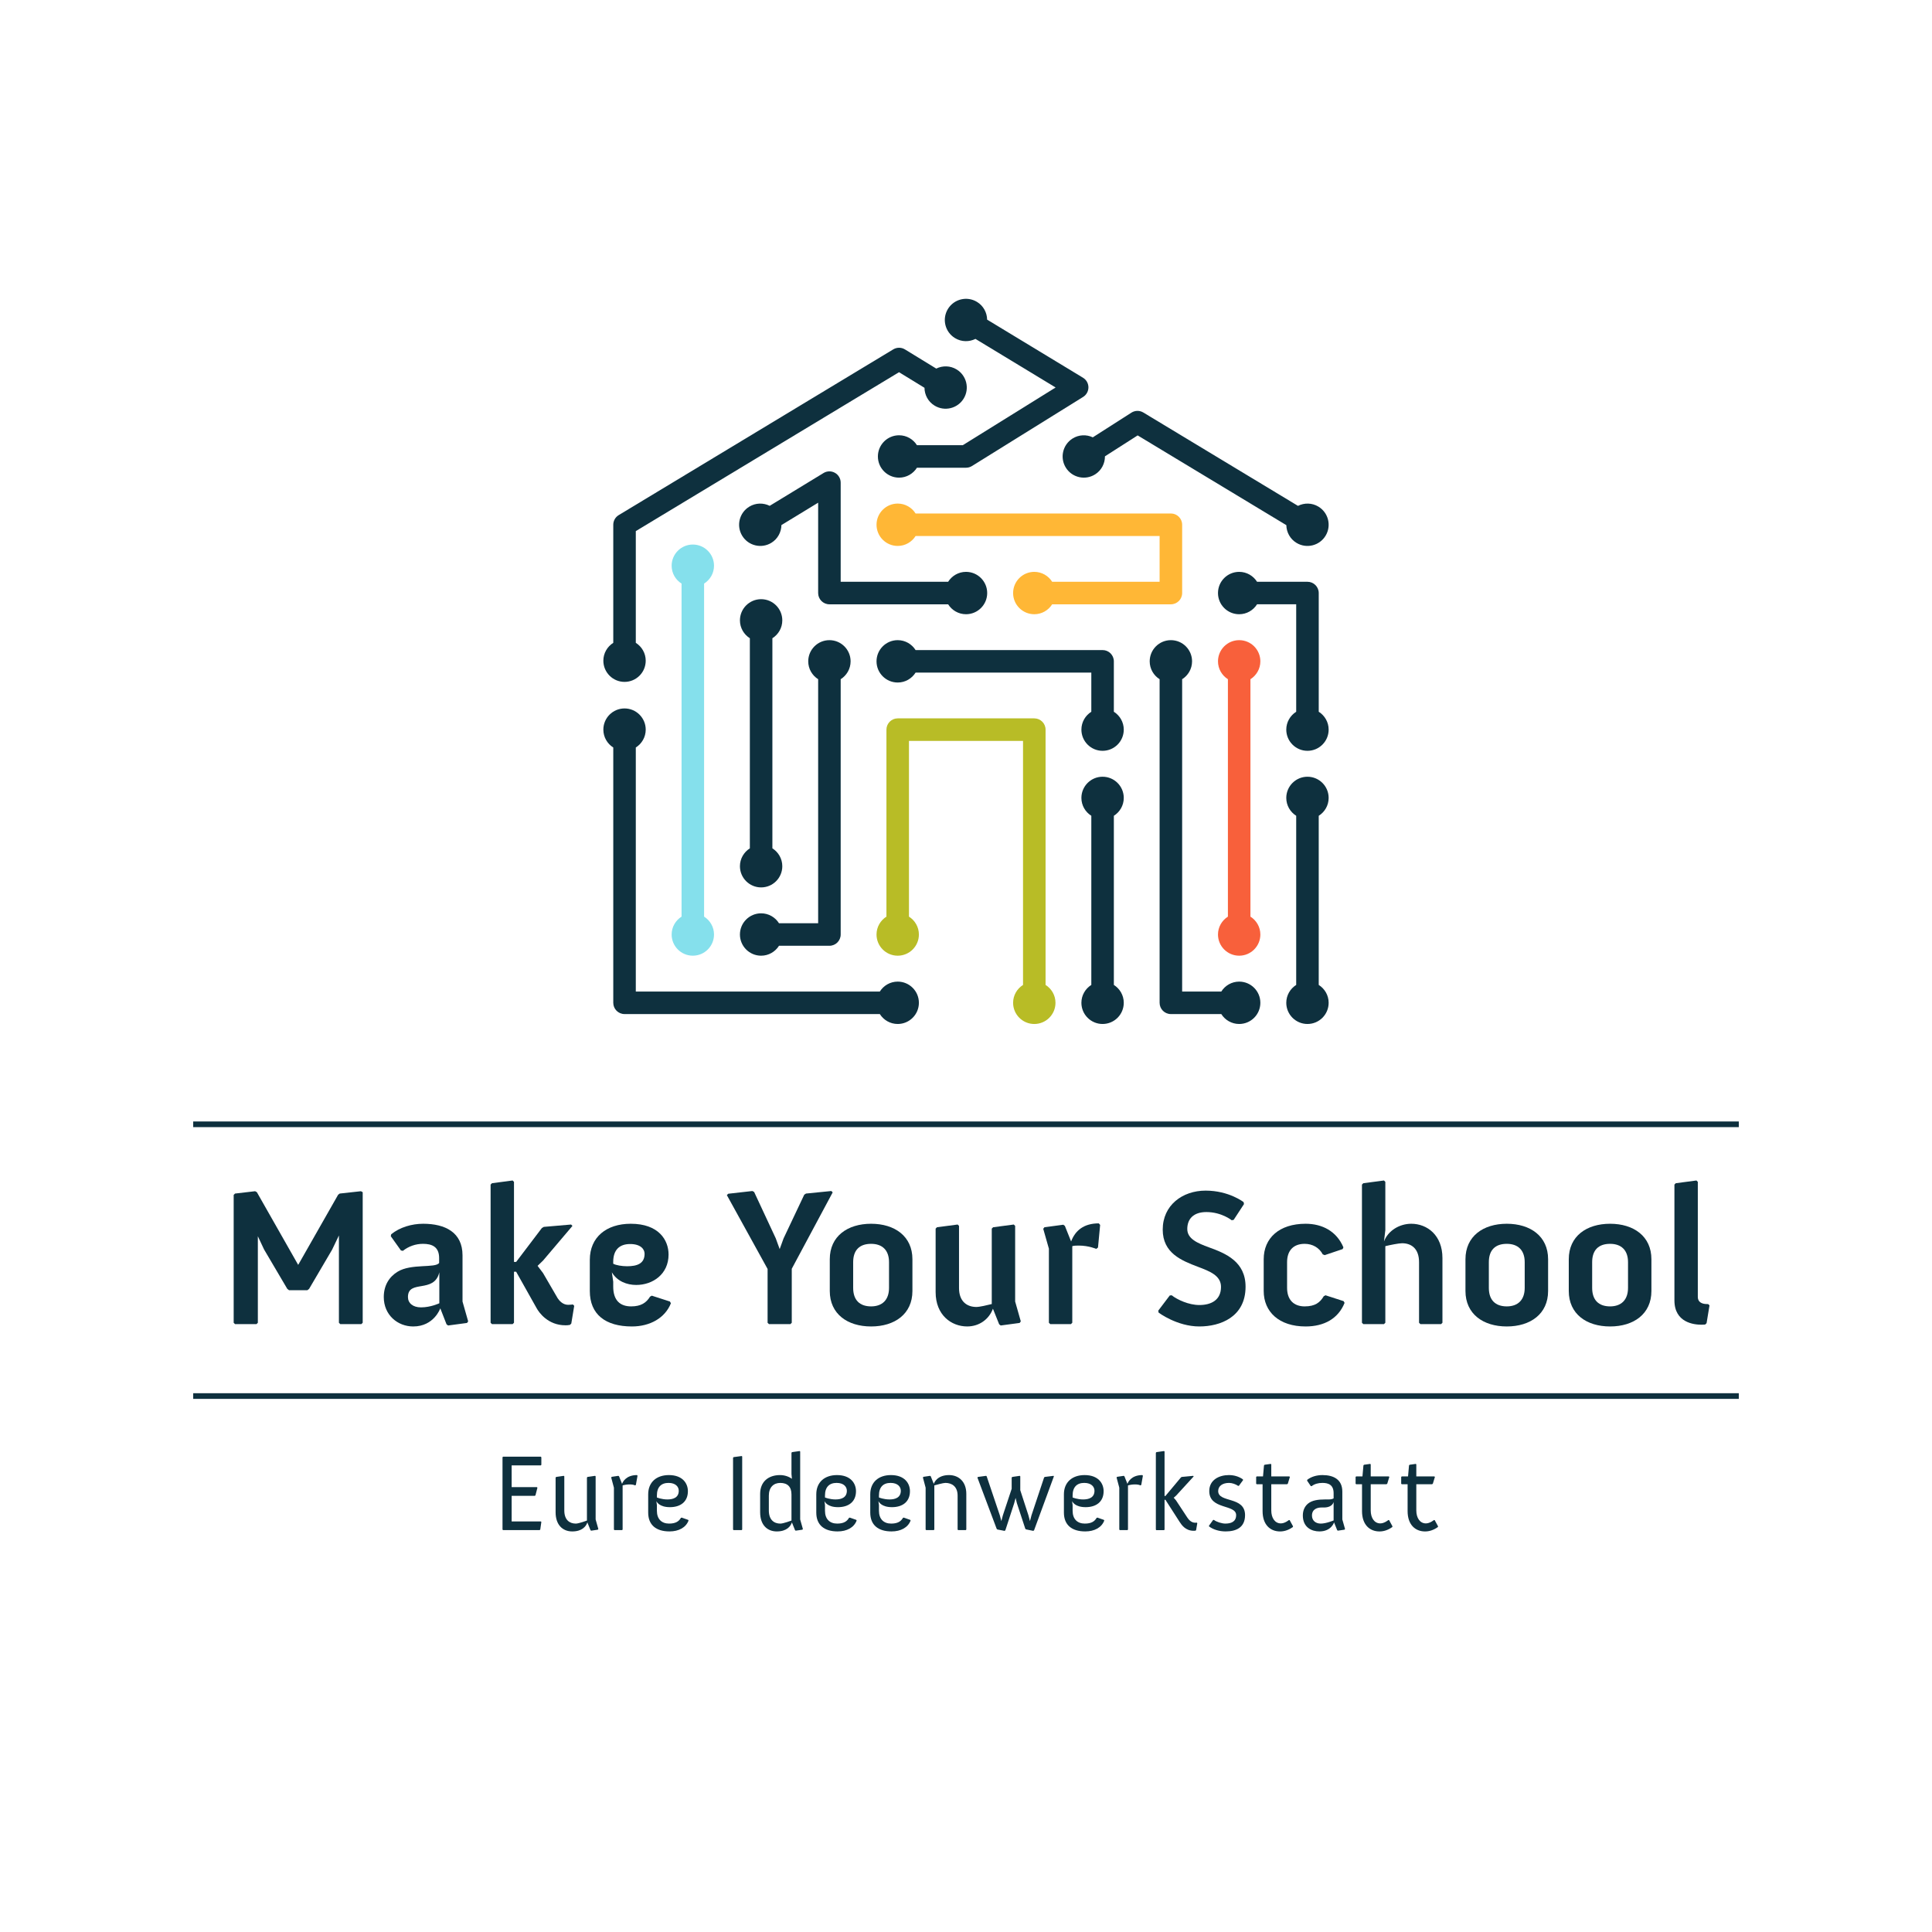 <svg viewBox="0 0 266 266" fill="none" xmlns="http://www.w3.org/2000/svg">
<path d="M32.173 164.518L32.361 164.33L35.125 164.008L35.367 164.143L41.055 174.151L46.556 164.491L46.771 164.33L49.695 164.008L49.937 164.143V182.12L49.749 182.308H46.851L46.663 182.12V170.099L45.724 172.058L42.558 177.451L42.316 177.639H39.794L39.553 177.451L36.359 172.031L35.501 170.206V182.12L35.313 182.308H32.361L32.173 182.12V164.518Z" fill="#0E303E"/>
<path d="M54.745 175.089C56.623 173.935 59.95 174.634 60.46 173.882V173.211C60.46 171.628 59.44 171.252 58.233 171.252C57.213 171.252 56.247 171.601 55.469 172.218L55.201 172.165L53.805 170.206L53.859 169.937C55.04 168.971 56.703 168.488 58.26 168.488C61.292 168.488 63.68 169.67 63.68 172.836V179.195L64.458 181.932L64.297 182.146L61.694 182.495L61.48 182.334L60.621 180.134C60.621 180.134 59.762 182.629 56.891 182.629C54.745 182.629 52.839 181.047 52.839 178.578C52.839 176.994 53.564 175.814 54.745 175.089ZM57.965 180C59.306 180 60.487 179.436 60.487 179.436V175.17C59.789 178.148 56.167 176.109 56.167 178.578C56.167 179.41 56.838 180 57.965 180Z" fill="#0E303E"/>
<path d="M67.547 163.095L67.735 162.907L70.579 162.531L70.767 162.719V173.747H71.062L74.604 169.078L74.873 168.918L78.629 168.595L78.817 168.783L74.765 173.559L74.014 174.284L74.765 175.276L76.778 178.739C76.992 179.06 77.475 179.65 78.227 179.65C78.576 179.65 78.871 179.597 78.871 179.597L79.059 179.785L78.656 182.226L78.468 182.414C78.146 182.468 78.066 182.468 77.851 182.468C75.436 182.468 74.202 180.697 73.88 180.107L71.062 175.089H70.767V182.119L70.579 182.307H67.735L67.547 182.119V163.095Z" fill="#0E303E"/>
<path d="M81.207 173.452C81.207 170.34 83.488 168.488 86.842 168.488C90.68 168.488 92.049 170.716 92.049 172.728C92.049 175.412 89.901 176.914 87.594 176.914C86.306 176.914 84.964 176.404 84.24 175.17L84.428 176.458V177.129C84.428 179.061 85.394 179.865 86.897 179.865C88.265 179.865 88.989 179.356 89.499 178.524L89.74 178.39L92.236 179.195L92.37 179.436C91.565 181.475 89.472 182.629 87.004 182.629C83.354 182.629 81.207 180.966 81.207 177.746V173.452ZM86.333 174.338C87.701 174.338 88.748 173.989 88.748 172.62C88.748 171.95 88.157 171.279 86.762 171.279C85.286 171.279 84.428 172.084 84.428 173.747V173.989C84.803 174.204 85.635 174.338 86.333 174.338Z" fill="#0E303E"/>
<path d="M105.683 174.713L100.075 164.544L100.263 164.356L103.59 163.98L103.832 164.114L106.81 170.501L107.347 171.977L107.884 170.501L110.728 164.49L110.969 164.33L114.458 163.98L114.645 164.168L109.011 174.687V182.12L108.823 182.307H105.871L105.683 182.12V174.713Z" fill="#0E303E"/>
<path d="M114.245 173.372C114.245 170.206 116.687 168.488 119.934 168.488C123.181 168.488 125.623 170.206 125.623 173.372V177.746C125.623 180.912 123.181 182.629 119.934 182.629C116.687 182.629 114.245 180.912 114.245 177.746V173.372ZM119.934 179.865C121.464 179.865 122.402 178.98 122.402 177.317V173.775C122.402 172.111 121.464 171.252 119.934 171.252C118.351 171.252 117.465 172.111 117.465 173.775V177.317C117.465 178.98 118.351 179.865 119.934 179.865Z" fill="#0E303E"/>
<path d="M128.819 169.157L129.007 168.969L131.851 168.594L132.039 168.782V177.342C132.039 179.193 133.139 179.944 134.427 179.944C134.884 179.944 135.904 179.703 136.547 179.542V169.157L136.735 168.969L139.579 168.594L139.767 168.782V179.193L140.545 181.93L140.385 182.144L137.781 182.494L137.567 182.332L136.708 180.186C136.145 181.689 134.776 182.627 133.166 182.627C130.966 182.627 128.819 181.045 128.819 177.905V169.157Z" fill="#0E303E"/>
<path d="M144.413 171.921L143.634 169.184L143.796 168.97L146.398 168.621L146.613 168.782L147.472 170.929C148.035 169.426 149.216 168.434 151.283 168.434L151.469 168.648L151.174 171.76L150.933 171.948C150.933 171.948 149.887 171.493 148.545 171.493C148.25 171.493 147.874 171.493 147.633 171.572V182.118L147.445 182.306H144.6L144.413 182.118V171.921Z" fill="#0E303E"/>
<path d="M159.468 180.456L161.052 178.363L161.319 178.335C162.098 178.953 163.681 179.677 165.13 179.677C166.74 179.677 168.109 179.006 168.109 177.181C168.109 175.625 166.579 175.035 164.942 174.418C162.688 173.559 160.085 172.54 160.085 169.293C160.085 165.938 162.796 163.926 165.988 163.926C169.209 163.926 171.221 165.509 171.221 165.509L171.275 165.778L169.853 167.952L169.584 168.005C169.584 168.005 168.189 166.877 166.096 166.877C164.299 166.877 163.466 167.843 163.466 169.212C163.466 170.581 164.915 171.171 166.445 171.734C168.752 172.566 171.49 173.694 171.49 177.155C171.49 181.341 168.001 182.628 165.13 182.628C162.044 182.628 159.522 180.723 159.522 180.723L159.468 180.456Z" fill="#0E303E"/>
<path d="M173.988 173.372C173.988 170.474 176.107 168.488 179.757 168.488C182.037 168.488 184.023 169.508 184.963 171.735L184.855 171.977L182.387 172.808L182.118 172.701C181.635 171.789 180.722 171.252 179.623 171.252C178.146 171.252 177.207 172.111 177.207 173.775V177.317C177.207 178.98 178.146 179.865 179.623 179.865C181.072 179.865 181.742 179.329 182.252 178.471L182.494 178.336L184.989 179.141L185.123 179.382C184.264 181.53 182.332 182.629 179.757 182.629C176.107 182.629 173.988 180.617 173.988 177.746V173.372Z" fill="#0E303E"/>
<path d="M187.515 163.095L187.703 162.907L190.546 162.531L190.734 162.719V169.373L190.546 170.93C191.11 169.427 192.693 168.488 194.303 168.488C196.504 168.488 198.597 170.071 198.597 173.211V182.119L198.409 182.307H195.564L195.376 182.119V173.775C195.376 171.922 194.33 171.171 193.042 171.171C192.586 171.171 191.378 171.413 190.734 171.573V182.119L190.546 182.307H187.703L187.515 182.119V163.095Z" fill="#0E303E"/>
<path d="M201.767 173.372C201.767 170.206 204.208 168.488 207.455 168.488C210.701 168.488 213.144 170.206 213.144 173.372V177.746C213.144 180.912 210.701 182.629 207.455 182.629C204.208 182.629 201.767 180.912 201.767 177.746V173.372ZM207.455 179.865C208.984 179.865 209.923 178.98 209.923 177.317V173.775C209.923 172.111 208.984 171.252 207.455 171.252C205.872 171.252 204.986 172.111 204.986 173.775V177.317C204.986 178.98 205.872 179.865 207.455 179.865Z" fill="#0E303E"/>
<path d="M215.991 173.372C215.991 170.206 218.432 168.488 221.679 168.488C224.926 168.488 227.368 170.206 227.368 173.372V177.746C227.368 180.912 224.926 182.629 221.679 182.629C218.432 182.629 215.991 180.912 215.991 177.746V173.372ZM221.679 179.865C223.208 179.865 224.148 178.98 224.148 177.317V173.775C224.148 172.111 223.208 171.252 221.679 171.252C220.096 171.252 219.21 172.111 219.21 173.775V177.317C219.21 178.98 220.096 179.865 221.679 179.865Z" fill="#0E303E"/>
<path d="M230.537 163.095L230.724 162.907L233.569 162.531L233.757 162.719V178.577C233.757 179.302 234.374 179.543 234.991 179.543H235.178L235.366 179.731L234.964 182.173L234.776 182.361C234.749 182.361 234.481 182.388 234.266 182.388C233.246 182.388 230.537 182.119 230.537 179.034V163.095Z" fill="#0E303E"/>
<path d="M69.186 200.634L69.261 200.559H74.458L74.533 200.634V201.682L74.458 201.756H70.444V204.752H73.934L73.994 204.827L73.724 205.876L73.634 205.951H70.444V209.47H74.473L74.533 209.545L74.383 210.593L74.293 210.668H69.261L69.186 210.593V200.634Z" fill="#0E303E"/>
<path d="M76.496 203.435L76.571 203.346L77.619 203.195L77.694 203.256V207.959C77.694 209.277 78.428 209.77 79.282 209.77C79.686 209.77 80.81 209.352 80.81 209.352V203.435L80.884 203.346L81.933 203.195L82.008 203.256V209.201L82.382 210.52L82.307 210.61L81.394 210.745L81.303 210.684L80.87 209.606C80.689 210.16 80.136 210.849 78.787 210.849C77.455 210.849 76.496 209.935 76.496 208.213V203.435Z" fill="#0E303E"/>
<path d="M84.525 204.827L84.15 203.42L84.225 203.33L85.139 203.194L85.229 203.255L85.648 204.303C85.708 204.108 86.143 203.09 87.7 203.09L87.775 203.18L87.55 204.438L87.445 204.513C87.236 204.408 86.981 204.378 86.667 204.378C86.337 204.378 86.038 204.423 85.723 204.513V210.593L85.648 210.668H84.6L84.525 210.593V204.827Z" fill="#0E303E"/>
<path d="M89.244 205.741C89.244 204.063 90.397 203.09 92.089 203.09C94.006 203.09 94.71 204.258 94.71 205.307C94.71 206.789 93.662 207.508 92.239 207.508C90.771 207.508 90.412 206.775 90.367 206.669L90.442 207.224V208.003C90.442 209.155 91.101 209.769 92.119 209.769C93.018 209.769 93.467 209.47 93.752 208.976L93.856 208.946L94.755 209.261L94.8 209.351C94.441 210.309 93.452 210.848 92.179 210.848C90.337 210.848 89.244 209.965 89.244 208.257V205.741ZM91.894 206.445C92.718 206.445 93.452 206.175 93.452 205.247C93.452 204.723 93.048 204.168 92.044 204.168C91.026 204.168 90.442 204.752 90.442 205.906V206.175C90.442 206.175 91.086 206.445 91.894 206.445Z" fill="#0E303E"/>
<path d="M100.928 200.708L101.002 200.618L102.111 200.469L102.186 200.528V210.593L102.111 210.668H101.002L100.928 210.593V200.708Z" fill="#0E303E"/>
<path d="M104.657 205.683C104.657 203.99 105.811 203.091 107.383 203.091C107.997 203.091 108.567 203.271 109.031 203.601L108.971 202.942V200.021L109.046 199.932L110.094 199.781L110.169 199.841V209.202L110.543 210.52L110.469 210.61L109.555 210.745L109.465 210.685L109.031 209.607C108.851 210.16 108.297 210.849 106.949 210.849C105.616 210.849 104.657 209.936 104.657 208.214V205.683ZM107.443 209.771C107.848 209.771 108.971 209.352 108.971 209.352V205.757C108.971 204.709 108.431 204.17 107.428 204.17C106.514 204.17 105.855 204.769 105.855 205.922V207.959C105.855 209.277 106.589 209.771 107.443 209.771Z" fill="#0E303E"/>
<path d="M112.387 205.741C112.387 204.063 113.54 203.09 115.233 203.09C117.15 203.09 117.854 204.258 117.854 205.307C117.854 206.789 116.805 207.508 115.382 207.508C113.915 207.508 113.555 206.775 113.51 206.669L113.585 207.224V208.003C113.585 209.155 114.244 209.769 115.263 209.769C116.161 209.769 116.61 209.47 116.895 208.976L117 208.946L117.899 209.261L117.944 209.351C117.584 210.309 116.596 210.848 115.322 210.848C113.48 210.848 112.387 209.965 112.387 208.257V205.741ZM115.038 206.445C115.862 206.445 116.596 206.175 116.596 205.247C116.596 204.723 116.191 204.168 115.188 204.168C114.169 204.168 113.585 204.752 113.585 205.906V206.175C113.585 206.175 114.229 206.445 115.038 206.445Z" fill="#0E303E"/>
<path d="M119.817 205.741C119.817 204.063 120.97 203.09 122.662 203.09C124.579 203.09 125.283 204.258 125.283 205.307C125.283 206.789 124.235 207.508 122.812 207.508C121.345 207.508 120.985 206.775 120.94 206.669L121.015 207.224V208.003C121.015 209.155 121.674 209.769 122.693 209.769C123.591 209.769 124.04 209.47 124.325 208.976L124.43 208.946L125.329 209.261L125.373 209.351C125.014 210.309 124.025 210.848 122.752 210.848C120.91 210.848 119.817 209.965 119.817 208.257V205.741ZM122.468 206.445C123.291 206.445 124.025 206.175 124.025 205.247C124.025 204.723 123.621 204.168 122.617 204.168C121.599 204.168 121.015 204.752 121.015 205.906V206.175C121.015 206.175 121.659 206.445 122.468 206.445Z" fill="#0E303E"/>
<path d="M127.441 204.827L127.067 203.42L127.142 203.33L128.055 203.194L128.145 203.255L128.565 204.303C128.625 204.108 129.059 203.09 130.661 203.09C131.98 203.09 133.043 203.973 133.043 205.681V210.593L132.968 210.668H131.92L131.845 210.593V205.921C131.845 204.632 131.021 204.168 130.167 204.168C129.838 204.168 128.924 204.438 128.639 204.513V210.593L128.565 210.668H127.516L127.441 210.593V204.827Z" fill="#0E303E"/>
<path d="M134.572 203.435L134.647 203.346L135.77 203.195L135.845 203.256L137.657 208.632L137.866 209.426L138.076 208.632L139.289 204.978V203.435L139.365 203.346L140.398 203.195L140.472 203.256V205.173L141.596 208.632L141.806 209.426L142.016 208.632L143.753 203.421L143.843 203.346L145.055 203.195L145.1 203.27L142.375 210.684L142.27 210.774L141.251 210.565L141.162 210.475L140.009 206.97L139.828 206.236L139.634 206.97L138.421 210.684L138.316 210.774L137.313 210.58L137.223 210.49L134.572 203.435Z" fill="#0E303E"/>
<path d="M146.48 205.741C146.48 204.063 147.634 203.09 149.327 203.09C151.244 203.09 151.948 204.258 151.948 205.307C151.948 206.789 150.899 207.508 149.476 207.508C148.008 207.508 147.649 206.775 147.604 206.669L147.679 207.224V208.003C147.679 209.155 148.338 209.769 149.356 209.769C150.255 209.769 150.704 209.47 150.989 208.976L151.094 208.946L151.993 209.261L152.037 209.351C151.678 210.309 150.689 210.848 149.417 210.848C147.574 210.848 146.48 209.965 146.48 208.257V205.741ZM149.132 206.445C149.955 206.445 150.689 206.175 150.689 205.247C150.689 204.723 150.285 204.168 149.282 204.168C148.263 204.168 147.679 204.752 147.679 205.906V206.175C147.679 206.175 148.323 206.445 149.132 206.445Z" fill="#0E303E"/>
<path d="M154.105 204.827L153.731 203.42L153.805 203.33L154.719 203.194L154.809 203.255L155.228 204.303C155.288 204.108 155.722 203.09 157.28 203.09L157.355 203.18L157.131 204.438L157.025 204.513C156.816 204.408 156.562 204.378 156.246 204.378C155.917 204.378 155.618 204.423 155.303 204.513V210.593L155.228 210.668H154.18L154.105 210.593V204.827Z" fill="#0E303E"/>
<path d="M159.139 200.021L159.214 199.932L160.262 199.781L160.337 199.841V205.967H160.456L162.599 203.406L162.703 203.346L164.276 203.196L164.351 203.271L161.939 205.907L161.596 206.207L161.91 206.566L163.467 208.932C163.632 209.172 163.976 209.652 164.561 209.652C164.621 209.652 164.696 209.652 164.77 209.636L164.845 209.711L164.68 210.67L164.606 210.745C164.516 210.76 164.441 210.76 164.351 210.76C163.197 210.76 162.673 209.936 162.389 209.501L160.456 206.491H160.337V210.595L160.277 210.67H159.198L159.139 210.595V200.021Z" fill="#0E303E"/>
<path d="M166.448 210.069L167.017 209.276L167.137 209.261C167.451 209.53 168.23 209.769 168.695 209.769C169.474 209.769 170.192 209.53 170.192 208.602C170.192 207.074 166.493 207.897 166.493 205.292C166.493 203.749 167.855 203.09 169.189 203.09C169.878 203.09 170.537 203.269 171.12 203.674L171.151 203.779L170.567 204.573H170.462C170.133 204.348 169.638 204.168 169.219 204.168C168.335 204.168 167.721 204.587 167.721 205.292C167.721 206.954 171.42 205.965 171.42 208.602C171.42 210.339 170.162 210.848 168.74 210.848C167.871 210.848 167.032 210.593 166.463 210.159L166.448 210.069Z" fill="#0E303E"/>
<path d="M173.834 204.351H173.024L172.949 204.276V203.348L173.024 203.273H173.893L174.028 201.76L174.103 201.67L174.956 201.551L175.031 201.61V203.273H177.517L177.593 203.348L177.308 204.276L177.203 204.351H175.031V207.961C175.031 208.979 175.525 209.743 176.349 209.743C176.918 209.743 177.458 209.279 177.458 209.279L177.562 209.293L178.027 210.147L177.997 210.252C177.503 210.597 176.918 210.851 176.245 210.851C174.882 210.851 173.834 209.923 173.834 208.051V204.351Z" fill="#0E303E"/>
<path d="M180.094 207.014C180.649 206.565 181.458 206.445 182.431 206.445H182.955C183.284 206.445 183.494 206.37 183.614 206.295V205.591C183.614 204.438 182.911 204.168 182.072 204.168C181.487 204.168 180.963 204.318 180.589 204.617L180.469 204.603L179.96 203.854L179.99 203.734C180.529 203.314 181.277 203.09 182.087 203.09C183.614 203.09 184.813 203.704 184.813 205.366V209.2L185.187 210.519L185.112 210.609L184.198 210.744L184.108 210.683L183.674 209.605C183.674 209.605 183.315 210.848 181.652 210.848C180.589 210.848 179.376 210.294 179.376 208.647C179.376 207.897 179.676 207.358 180.094 207.014ZM181.847 209.769C182.596 209.769 183.614 209.335 183.614 209.335V206.804C183.435 207.389 182.805 207.553 182.297 207.553H181.937C181.413 207.553 180.634 207.748 180.634 208.662C180.634 209.32 181.098 209.769 181.847 209.769Z" fill="#0E303E"/>
<path d="M187.525 204.351H186.716L186.641 204.276V203.348L186.716 203.273H187.585L187.719 201.76L187.794 201.67L188.648 201.551L188.723 201.61V203.273H191.209L191.284 203.348L190.999 204.276L190.895 204.351H188.723V207.961C188.723 208.979 189.217 209.743 190.04 209.743C190.61 209.743 191.149 209.279 191.149 209.279L191.254 209.293L191.718 210.147L191.688 210.252C191.194 210.597 190.61 210.851 189.936 210.851C188.573 210.851 187.525 209.923 187.525 208.051V204.351Z" fill="#0E303E"/>
<path d="M193.801 204.351H192.992L192.917 204.276V203.348L192.992 203.273H193.861L193.996 201.76L194.071 201.67L194.924 201.551L194.999 201.61V203.273H197.485L197.56 203.348L197.275 204.276L197.171 204.351H194.999V207.961C194.999 208.979 195.493 209.743 196.317 209.743C196.886 209.743 197.426 209.279 197.426 209.279L197.53 209.293L197.995 210.147L197.964 210.252C197.471 210.597 196.886 210.851 196.212 210.851C194.85 210.851 193.801 209.923 193.801 208.051V204.351Z" fill="#0E303E"/>
<path d="M239.4 154.406H26.6V155.185H239.4V154.406Z" fill="#0E303E"/>
<path d="M239.4 191.82H26.6V192.599H239.4V191.82Z" fill="#0E303E"/>
<path d="M123.597 135.149C122.559 135.149 121.653 135.697 121.136 136.515H87.538V102.917C88.356 102.4 88.904 101.494 88.904 100.456C88.904 98.846 87.597 97.539 85.987 97.539C84.376 97.539 83.07 98.846 83.07 100.456C83.07 101.494 83.618 102.401 84.436 102.918V138.066C84.436 138.923 85.13 139.617 85.987 139.617H121.136C121.652 140.435 122.559 140.983 123.597 140.983C125.207 140.983 126.514 139.677 126.514 138.066C126.514 136.456 125.207 135.149 123.597 135.149Z" fill="#0E303E"/>
<path d="M170.611 135.15C169.572 135.15 168.666 135.698 168.149 136.516H162.759V93.515C163.577 92.998 164.125 92.092 164.125 91.053C164.125 89.442 162.818 88.137 161.208 88.137C159.597 88.137 158.292 89.442 158.292 91.053C158.292 92.092 158.838 92.998 159.656 93.515V138.067C159.656 138.924 160.351 139.618 161.208 139.618H168.149C168.666 140.436 169.572 140.983 170.611 140.983C172.222 140.983 173.527 139.678 173.527 138.066C173.527 136.457 172.222 135.15 170.611 135.15Z" fill="#0E303E"/>
<path d="M181.565 97.995V81.65C181.565 80.793 180.87 80.099 180.013 80.099H173.072C172.555 79.281 171.649 78.734 170.611 78.734C168.999 78.734 167.694 80.04 167.694 81.651C167.694 83.261 168.999 84.568 170.611 84.568C171.649 84.568 172.556 84.02 173.072 83.201H178.462V97.995C177.644 98.512 177.096 99.418 177.096 100.456C177.096 102.066 178.403 103.373 180.013 103.373C181.624 103.373 182.93 102.066 182.93 100.456C182.93 99.418 182.383 98.511 181.565 97.995Z" fill="#0E303E"/>
<path d="M143.955 135.606V100.457C143.955 99.6 143.26 98.906 142.403 98.906H123.597C122.741 98.906 122.046 99.6 122.046 100.457V126.203C121.228 126.72 120.681 127.626 120.681 128.665C120.681 130.275 121.988 131.581 123.597 131.581C125.209 131.581 126.514 130.275 126.514 128.665C126.514 127.626 125.967 126.72 125.148 126.203V102.008H140.852V135.606C140.034 136.123 139.486 137.029 139.486 138.067C139.486 139.677 140.792 140.984 142.403 140.984C144.013 140.984 145.32 139.677 145.32 138.067C145.32 137.029 144.772 136.123 143.955 135.606Z" fill="#B8BC26"/>
<path d="M96.94 126.202V80.351C97.759 79.834 98.306 78.928 98.306 77.889C98.306 76.28 97.001 74.973 95.389 74.973C93.779 74.973 92.473 76.28 92.473 77.889C92.473 78.928 93.02 79.834 93.838 80.351V126.202C93.02 126.719 92.473 127.625 92.473 128.664C92.473 130.274 93.779 131.58 95.389 131.58C97.001 131.58 98.306 130.274 98.306 128.664C98.306 127.625 97.759 126.719 96.94 126.202Z" fill="#85E0EC"/>
<path d="M153.357 135.605V112.319C154.175 111.803 154.722 110.896 154.722 109.858C154.722 108.248 153.416 106.941 151.805 106.941C150.195 106.941 148.888 108.248 148.888 109.858C148.888 110.896 149.436 111.803 150.254 112.319V135.605C149.436 136.122 148.888 137.028 148.888 138.066C148.888 139.676 150.195 140.983 151.805 140.983C153.416 140.983 154.722 139.676 154.722 138.066C154.722 137.028 154.175 136.122 153.357 135.605Z" fill="#0E303E"/>
<path d="M106.343 116.8V87.874C107.161 87.358 107.708 86.451 107.708 85.413C107.708 83.803 106.403 82.496 104.792 82.496C103.182 82.496 101.875 83.803 101.875 85.413C101.875 86.451 102.423 87.357 103.241 87.874V116.801C102.423 117.318 101.875 118.224 101.875 119.262C101.875 120.872 103.182 122.179 104.792 122.179C106.403 122.179 107.708 120.872 107.708 119.262C107.708 118.224 107.161 117.317 106.343 116.8Z" fill="#0E303E"/>
<path d="M153.356 97.995V91.053C153.356 90.197 152.661 89.502 151.804 89.502H126.059C125.542 88.684 124.636 88.137 123.597 88.137C121.988 88.137 120.681 89.444 120.681 91.053C120.681 92.665 121.988 93.97 123.597 93.97C124.636 93.97 125.542 93.423 126.059 92.605H150.253V97.995C149.435 98.512 148.889 99.418 148.889 100.456C148.889 102.066 150.194 103.373 151.806 103.373C153.415 103.373 154.722 102.068 154.722 100.456C154.722 99.418 154.174 98.511 153.356 97.995Z" fill="#0E303E"/>
<path d="M117.112 91.053C117.112 89.444 115.805 88.137 114.195 88.137C112.584 88.137 111.278 89.444 111.278 91.053C111.278 92.092 111.826 92.998 112.644 93.515V127.113H107.254C106.737 126.295 105.831 125.747 104.792 125.747C103.181 125.747 101.875 127.053 101.875 128.664C101.875 130.274 103.181 131.581 104.792 131.581C105.831 131.581 106.737 131.033 107.254 130.215H114.195C115.052 130.215 115.746 129.521 115.746 128.664V93.515C116.564 92.998 117.112 92.092 117.112 91.053Z" fill="#0E303E"/>
<path d="M181.564 135.605V112.32C182.383 111.803 182.93 110.897 182.93 109.858C182.93 108.248 181.624 106.941 180.013 106.941C178.403 106.941 177.096 108.248 177.096 109.858C177.096 110.896 177.644 111.802 178.462 112.319V135.605C177.644 136.122 177.096 137.028 177.096 138.066C177.096 139.676 178.403 140.983 180.013 140.983C181.624 140.983 182.93 139.676 182.93 138.066C182.93 137.028 182.383 136.121 181.564 135.605Z" fill="#0E303E"/>
<path d="M172.162 126.203V93.515C172.98 92.998 173.527 92.092 173.527 91.053C173.527 89.442 172.222 88.137 170.611 88.137C169.001 88.137 167.694 89.442 167.694 91.053C167.694 92.092 168.242 92.998 169.06 93.515V126.203C168.242 126.72 167.694 127.626 167.694 128.664C167.694 130.274 169.001 131.581 170.611 131.581C172.222 131.581 173.527 130.274 173.527 128.664C173.527 127.626 172.98 126.72 172.162 126.203Z" fill="#F8603B"/>
<path d="M131.716 50.869C130.83 50.327 129.772 50.32 128.904 50.747L124.596 48.108C124.102 47.804 123.48 47.803 122.984 48.102L85.186 70.92C84.72 71.201 84.436 71.704 84.436 72.248V88.505C83.618 89.022 83.07 89.928 83.07 90.967C83.07 92.577 84.377 93.883 85.987 93.883C87.598 93.883 88.903 92.577 88.903 90.967C88.903 89.928 88.356 89.022 87.538 88.505V73.123L123.78 51.246L127.283 53.392C127.296 54.36 127.782 55.3 128.668 55.843C130.041 56.684 131.836 56.254 132.679 54.88C133.52 53.507 133.088 51.712 131.716 50.869Z" fill="#0E303E"/>
<path d="M133.001 78.734C131.963 78.734 131.057 79.282 130.54 80.1H115.746V66.45C115.746 65.889 115.443 65.372 114.954 65.098C114.464 64.822 113.866 64.833 113.388 65.125L105.973 69.643C105.107 69.213 104.048 69.217 103.162 69.758C101.785 70.596 101.349 72.39 102.187 73.766C103.026 75.141 104.821 75.577 106.196 74.739C107.083 74.198 107.572 73.259 107.587 72.292L112.644 69.211V81.651C112.644 82.508 113.338 83.202 114.195 83.202H130.54C131.057 84.02 131.963 84.567 133.001 84.567C134.611 84.567 135.918 83.262 135.918 81.65C135.918 80.041 134.611 78.734 133.001 78.734Z" fill="#0E303E"/>
<path d="M181.52 69.752C180.631 69.215 179.572 69.215 178.707 69.648L157.412 56.793C156.908 56.489 156.273 56.497 155.774 56.814L150.459 60.213C149.583 59.802 148.525 59.829 147.65 60.389C146.294 61.257 145.896 63.061 146.764 64.417C147.632 65.774 149.436 66.171 150.792 65.303C151.668 64.744 152.136 63.794 152.131 62.827L156.634 59.947L177.104 72.304C177.123 73.272 177.616 74.209 178.506 74.746C179.885 75.578 181.677 75.135 182.51 73.756C183.342 72.377 182.899 70.584 181.52 69.752Z" fill="#0E303E"/>
<path d="M161.209 70.697H126.06C125.544 69.879 124.637 69.332 123.599 69.332C121.988 69.332 120.682 70.638 120.682 72.249C120.682 73.859 121.988 75.165 123.599 75.165C124.637 75.165 125.544 74.618 126.061 73.799H159.657V80.1H144.864C144.347 79.282 143.441 78.734 142.403 78.734C140.793 78.734 139.486 80.041 139.486 81.651C139.486 83.262 140.793 84.568 142.403 84.568C143.441 84.568 144.348 84.02 144.864 83.202H161.209C162.065 83.202 162.76 82.508 162.76 81.651V72.248C162.76 71.392 162.065 70.697 161.209 70.697Z" fill="#FFB736"/>
<path d="M149.109 52.007L135.909 44.007C135.891 43.039 135.4 42.102 134.511 41.564C133.134 40.728 131.341 41.169 130.506 42.546C129.671 43.924 130.111 45.716 131.489 46.552C132.377 47.091 133.436 47.092 134.302 46.66L145.339 53.35L132.558 61.295H126.247C125.731 60.477 124.825 59.93 123.785 59.93C122.175 59.93 120.869 61.235 120.869 62.846C120.869 64.456 122.175 65.763 123.785 65.763C124.824 65.763 125.73 65.215 126.247 64.397H133C133.29 64.397 133.573 64.317 133.819 64.164L149.124 54.651C149.581 54.366 149.859 53.864 149.856 53.325C149.853 52.785 149.57 52.286 149.109 52.007Z" fill="#0E303E"/>
</svg>
